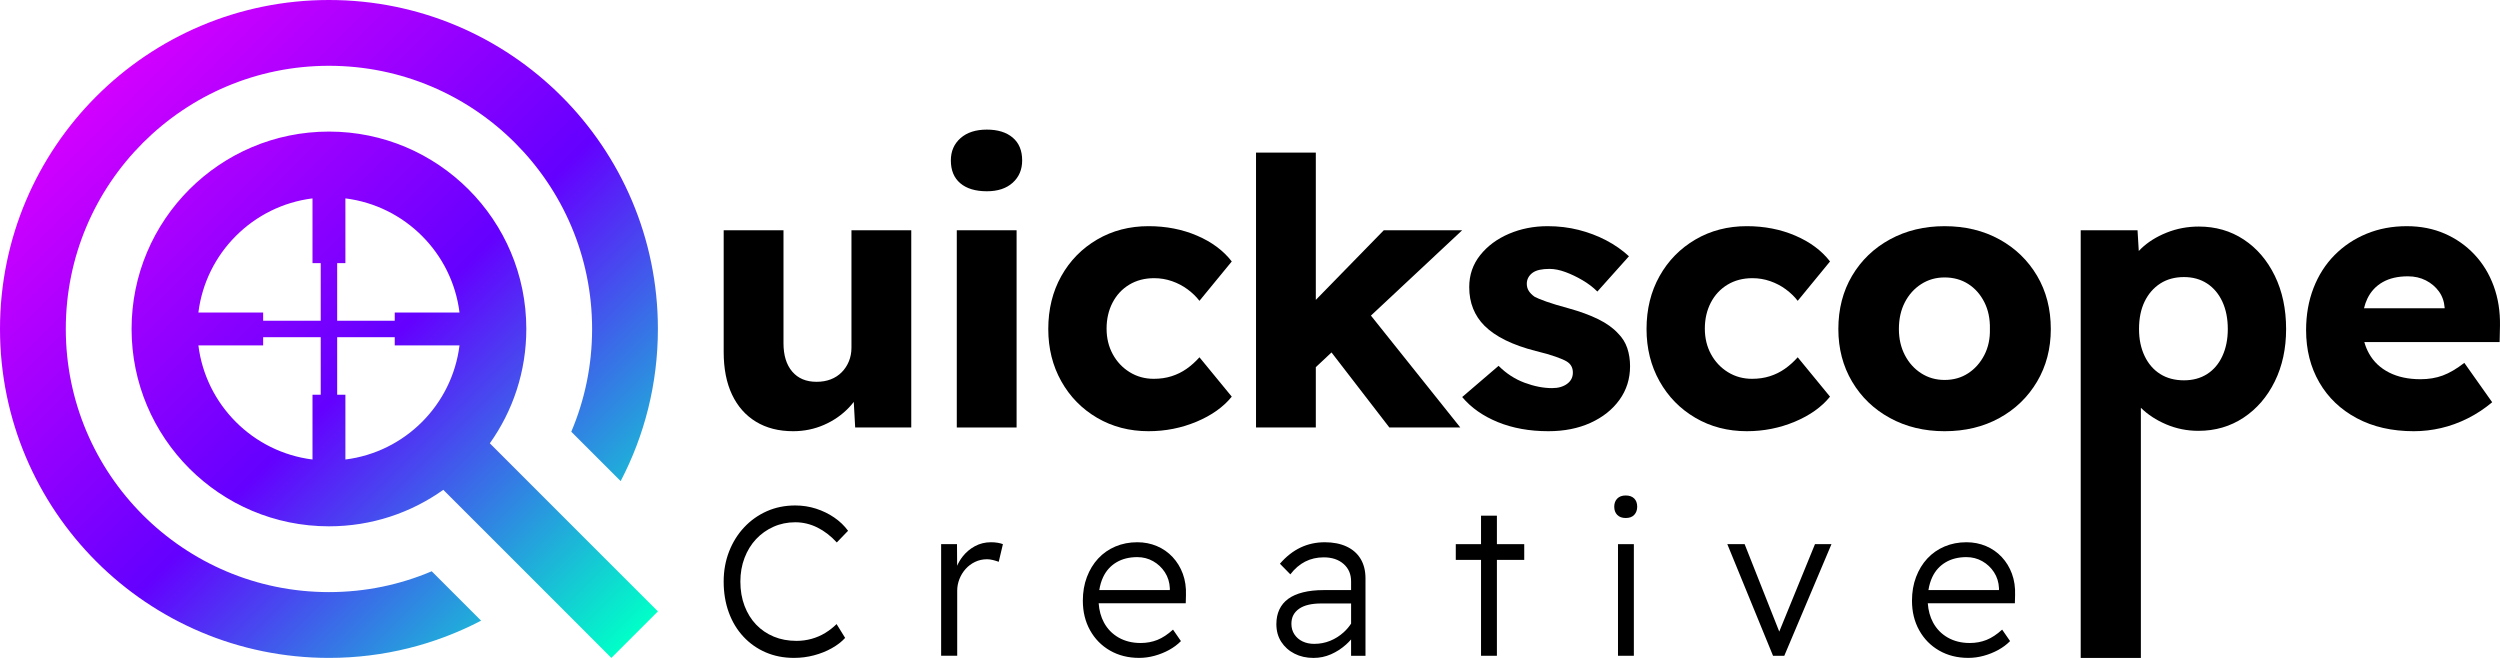 <?xml version="1.0" encoding="utf-8"?>
<!-- Generator: Adobe Illustrator 28.3.0, SVG Export Plug-In . SVG Version: 6.00 Build 0)  -->
<svg version="1.1" xmlns="http://www.w3.org/2000/svg" xmlns:xlink="http://www.w3.org/1999/xlink" x="0px" y="0px"
	 viewBox="0 0 3800 1000" style="enable-background:new 0 0 3800 1000;" xml:space="preserve">
<style type="text/css">
	.st0{fill:url(#SVGID_1_);}
	.st1{fill:none;}
	.st2{fill:url(#SVGID_00000054227518622473577910000005736653926142248612_);}
	.st3{fill:#FFFFFF;}
	.st4{fill:url(#SVGID_00000051377756202765077660000006156490367267424161_);}
	.st5{fill:url(#SVGID_00000119838982718277614430000017973909250652841917_);}
	.st6{fill:url(#SVGID_00000080179149169207642820000015282495058671150211_);}
	.st7{fill:url(#SVGID_00000132056218884346195620000012026981818188900496_);}
	.st8{fill:url(#SVGID_00000052796321475505757100000003631386591035913645_);}
	.st9{display:none;}
	.st10{display:inline;}
	.st11{opacity:0.5;fill:#D200FF;}
	.st12{display:inline;opacity:0.5;fill:#D200FF;}
</style>
<g id="Artwork">
	<g>
		<g>
			<g>
				<linearGradient id="SVGID_1_" gradientUnits="userSpaceOnUse" x1="146.447" y1="146.447" x2="964.645" y2="964.645">
					<stop  offset="0" style="stop-color:#D200FF"/>
					<stop  offset="0.5" style="stop-color:#6400FF"/>
					<stop  offset="1" style="stop-color:#00FFC8"/>
				</linearGradient>
				<path class="st0" d="M500,900c-220.91,0-400-179.09-400-400s179.09-400,400-400s400,179.09,400,400
					c0,55.43-11.28,108.22-31.66,156.21l75.06,75.06C979.55,662.11,1000,583.44,1000,500C1000,223.86,776.14,0,500,0S0,223.86,0,500
					s223.86,500,500,500c83.44,0,162.11-20.45,231.27-56.6l-75.06-75.06C608.22,888.72,555.43,900,500,900z M800,500
					c0-165.69-134.31-300-300-300S200,334.31,200,500s134.31,300,300,300c64.79,0,124.78-20.54,173.83-55.46L929.29,1000
					l70.71-70.71L744.54,673.83C779.46,624.78,800,564.79,800,500z M487.5,600H475v98.45C384.53,687.17,312.83,615.47,301.55,525
					H400v-12.5h87.5V600z M487.5,487.5H400V475h-98.45c11.28-90.47,82.98-162.17,173.45-173.45V400h12.5V487.5z M525,698.45V600
					h-12.5v-87.5H600V525h98.45C687.17,615.47,615.47,687.17,525,698.45z M600,475v12.5h-87.5V400H525v-98.45
					c90.47,11.28,162.17,82.98,173.45,173.45H600z"/>
			</g>
		</g>
		<g>
			<g>
				<path d="M1294.22,528.41c0,7.53-1.32,14.49-3.95,20.89c-2.64,6.4-6.31,11.95-11.01,16.65c-4.71,4.71-10.26,8.28-16.66,10.73
					c-6.4,2.45-13.55,3.67-21.45,3.67c-15.81,0-28.14-5.17-36.98-15.53c-8.85-10.35-13.27-24.74-13.27-43.19V350H1100v185.18
					c0,25.22,4.23,46.77,12.7,64.64c8.47,17.88,20.61,31.62,36.42,41.22c15.81,9.6,34.62,14.4,56.46,14.4
					c16.56,0,32.18-3.2,46.86-9.6c14.68-6.4,27.39-15.24,38.11-26.53c2.59-2.72,4.97-5.52,7.18-8.39l2.14,38.88h85.25V350h-90.9
					V528.41z"/>
				<path d="M1539.29,209.14c-9.59-8.09-22.68-12.14-39.23-12.14c-16.94,0-30.3,4.33-40.09,12.99
					c-9.79,8.66-14.68,19.95-14.68,33.87c0,15.06,4.8,26.63,14.4,34.72c9.6,8.1,23.05,12.14,40.37,12.14
					c16.56,0,29.64-4.32,39.23-12.98c9.6-8.65,14.4-19.94,14.4-33.87C1553.69,228.81,1548.89,217.24,1539.29,209.14z"/>
				<rect x="1454.32" y="350" width="90.9" height="299.79"/>
				<path d="M1716.46,432.71c10.91-6.58,23.51-9.88,37.82-9.88c9.41,0,18.44,1.51,27.1,4.52c8.65,3.02,16.56,7.15,23.71,12.42
					c7.15,5.28,13.17,11.11,18.07,17.5l49.12-59.85c-12.8-16.56-30.4-29.64-52.79-39.24c-22.4-9.6-46.96-14.4-73.68-14.4
					c-28.98,0-55.05,6.78-78.19,20.33s-41.31,32.09-54.48,55.61c-13.18,23.53-19.76,50.34-19.76,80.45
					c0,29.36,6.58,55.8,19.76,79.32c13.17,23.53,31.34,42.06,54.48,55.61c23.15,13.55,49.21,20.33,78.19,20.33
					c25.59,0,49.87-4.8,72.83-14.4c22.95-9.6,40.83-22.3,53.64-38.11l-49.12-59.85c-6.03,6.77-12.52,12.61-19.48,17.5
					c-6.97,4.9-14.59,8.66-22.86,11.29c-8.28,2.64-17.32,3.95-27.1,3.95c-13.55,0-25.79-3.39-36.7-10.16
					c-10.92-6.78-19.48-15.9-25.69-27.38c-6.21-11.48-9.32-24.36-9.32-38.67c0-14.68,3.01-27.85,9.04-39.52
					C1697.07,448.43,1705.54,439.3,1716.46,432.71z"/>
				<polygon points="2222.49,350 2103.36,350 2000.04,455.83 2000.04,232 1909.15,232 1909.15,649.79 2000.04,649.79 
					2000.04,558.02 2023.9,535.72 2111.83,649.79 2219.67,649.79 2083.8,479.7 				"/>
				<path d="M2459.61,506.96c-7.53-8.28-17.6-15.53-30.2-21.74c-12.61-6.21-27.76-11.76-45.45-16.66
					c-13.93-3.76-25.12-7.15-33.59-10.16c-8.47-3.01-14.4-5.45-17.79-7.34c-3.77-2.63-6.68-5.55-8.75-8.75
					c-2.07-3.19-3.1-6.86-3.1-11.01c0-3.39,0.75-6.49,2.26-9.32c1.5-2.82,3.67-5.27,6.49-7.34c2.82-2.06,6.4-3.57,10.73-4.52
					c4.32-0.93,9.31-1.41,14.96-1.41c7.53,0,15.61,1.61,24.28,4.8c8.65,3.2,17.31,7.34,25.97,12.42
					c8.66,5.08,16.18,10.82,22.58,17.22l47.99-53.63c-10.16-9.4-21.73-17.5-34.72-24.28c-12.98-6.78-26.91-12.04-41.78-15.81
					c-14.88-3.76-30.58-5.65-47.15-5.65c-21.08,0-40.65,3.86-58.71,11.58c-18.07,7.72-32.66,18.54-43.75,32.46
					c-11.11,13.93-16.66,30.12-16.66,48.55c0,12.05,1.97,22.96,5.93,32.74c3.95,9.79,9.69,18.45,17.22,25.97
					c8.28,8.28,18.92,15.62,31.9,22.02c12.98,6.4,28.32,11.86,46.02,16.37c12.42,3.02,22.58,5.93,30.48,8.75
					c7.91,2.82,13.36,5.18,16.38,7.06c6.4,3.77,9.6,9.41,9.6,16.94c0,3.77-0.76,7.06-2.26,9.88c-1.51,2.82-3.67,5.27-6.49,7.34
					c-2.82,2.07-6.12,3.67-9.88,4.8c-3.77,1.13-8.09,1.69-12.98,1.69c-13.18,0-27.1-2.73-41.78-8.18
					c-14.68-5.45-27.86-14.02-39.52-25.69l-55.33,47.42c13.55,16.19,31.62,28.89,54.2,38.11c22.58,9.22,48.17,13.83,76.78,13.83
					c24.08,0,45.45-4.23,64.08-12.7c18.63-8.47,33.31-20.13,44.04-35c10.72-14.86,16.09-31.9,16.09-51.09
					c0-9.78-1.41-18.91-4.23-27.38S2466,513.36,2459.61,506.96z"/>
				<path d="M2625.82,432.71c10.91-6.58,23.51-9.88,37.82-9.88c9.41,0,18.44,1.51,27.1,4.52c8.65,3.02,16.56,7.15,23.71,12.42
					c7.15,5.28,13.17,11.11,18.07,17.5l49.12-59.85c-12.8-16.56-30.4-29.64-52.79-39.24c-22.4-9.6-46.96-14.4-73.68-14.4
					c-28.98,0-55.05,6.78-78.19,20.33s-41.31,32.09-54.48,55.61c-13.18,23.53-19.76,50.34-19.76,80.45
					c0,29.36,6.58,55.8,19.76,79.32c13.17,23.53,31.34,42.06,54.48,55.61c23.15,13.55,49.21,20.33,78.19,20.33
					c25.59,0,49.87-4.8,72.83-14.4c22.95-9.6,40.83-22.3,53.63-38.11l-49.12-59.85c-6.03,6.77-12.52,12.61-19.48,17.5
					c-6.97,4.9-14.59,8.66-22.86,11.29c-8.28,2.64-17.32,3.95-27.1,3.95c-13.55,0-25.79-3.39-36.7-10.16
					c-10.92-6.78-19.48-15.9-25.69-27.38c-6.21-11.48-9.32-24.36-9.32-38.67c0-14.68,3.01-27.85,9.04-39.52
					C2606.43,448.43,2614.9,439.3,2625.82,432.71z"/>
				<path d="M3039.03,363.83c-24.28-13.36-52.04-20.04-83.28-20.04c-30.87,0-58.53,6.69-82.99,20.04
					c-24.47,13.36-43.67,31.81-57.59,55.33c-13.93,23.53-20.89,50.53-20.89,81.02c0,29.74,6.96,56.37,20.89,79.89
					c13.92,23.53,33.12,41.97,57.59,55.33c24.46,13.36,52.12,20.04,82.99,20.04c31.23,0,59-6.68,83.28-20.04
					c24.28-13.36,43.37-31.8,57.3-55.33c13.92-23.52,20.89-50.15,20.89-79.89c0-30.49-6.97-57.49-20.89-81.02
					C3082.41,395.64,3063.31,377.2,3039.03,363.83z M3016.17,539.7c-6.03,11.67-14.21,20.89-24.56,27.66
					c-10.35,6.78-22.3,10.16-35.85,10.16c-13.18,0-25.04-3.39-35.57-10.16c-10.54-6.77-18.83-15.99-24.84-27.66
					c-6.03-11.66-9.03-24.84-9.03-39.52c0-15.43,3.01-28.98,9.03-40.65c6.02-11.66,14.3-20.89,24.84-27.66
					c10.53-6.77,22.38-10.16,35.57-10.16c13.55,0,25.49,3.3,35.85,9.88c10.35,6.59,18.54,15.81,24.56,27.66
					c6.02,11.86,8.84,25.5,8.47,40.93C3025.01,514.86,3022.19,528.04,3016.17,539.7z"/>
				<path d="M3410.53,364.12c-19.95-13.17-42.72-19.76-68.32-19.76c-17.31,0-33.69,3.11-49.11,9.32
					c-15.44,6.21-28.33,14.31-38.68,24.28c-1.22,1.17-2.37,2.36-3.48,3.56l-1.89-31.51h-86.38v650h91.46V619.85
					c10.43,10.29,23.22,18.67,38.39,25.14c15.43,6.58,31.8,9.88,49.12,9.88c25.59,0,48.46-6.68,68.6-20.04
					c20.13-13.36,35.94-31.71,47.42-55.05c11.48-23.33,17.22-49.87,17.22-79.61c0-30.49-5.74-57.49-17.22-81.02
					C3446.19,395.64,3430.48,377.3,3410.53,364.12z M3378.07,541.11c-5.46,11.86-13.18,20.99-23.15,27.38
					c-9.97,6.4-21.73,9.6-35.29,9.6c-13.93,0-25.97-3.19-36.13-9.6c-10.16-6.4-18.07-15.53-23.71-27.38
					c-5.65-11.86-8.47-25.49-8.47-40.93c0-16.18,2.82-30.11,8.47-41.78c5.65-11.66,13.55-20.79,23.71-27.38
					c10.16-6.58,22.2-9.88,36.13-9.88c13.55,0,25.31,3.3,35.29,9.88c9.97,6.59,17.69,15.81,23.15,27.66
					c5.45,11.86,8.19,25.69,8.19,41.5C3386.26,515.62,3383.52,529.25,3378.07,541.11z"/>
				<path d="M3790.37,434.69c-6.77-18.44-16.56-34.44-29.35-47.99c-12.8-13.55-27.86-24.08-45.17-31.62
					c-17.32-7.52-36.52-11.29-57.59-11.29c-22.21,0-42.62,3.86-61.26,11.58c-18.63,7.72-34.82,18.54-48.55,32.46
					c-13.75,13.93-24.38,30.58-31.9,49.97c-7.53,19.39-11.29,40.74-11.29,64.08c0,29.74,6.68,56.18,20.05,79.32
					c13.35,23.15,32.36,41.31,57.02,54.48c24.65,13.18,53.54,19.76,86.66,19.76c13.92,0,27.75-1.6,41.5-4.8
					c13.73-3.19,27.19-8.09,40.36-14.68c13.17-6.58,25.59-14.77,37.27-24.56l-42.34-59.85c-11.67,9.03-22.58,15.44-32.74,19.2
					c-10.17,3.77-21.46,5.65-33.87,5.65c-18.45,0-34.35-3.39-47.71-10.16c-13.36-6.78-23.53-16.38-30.49-28.79
					c-3.07-5.47-5.46-11.3-7.17-17.5h205.62l0.56-24.84C3800.34,473.27,3797.15,453.13,3790.37,434.69z M3715.85,468.56h-122.56
					c1.27-5.33,2.97-10.23,5.12-14.68c5.27-10.91,13.08-19.28,23.43-25.12c10.35-5.83,23.05-8.75,38.11-8.75
					c10.16,0,19.29,2.07,27.38,6.21c8.09,4.15,14.68,9.7,19.76,16.66c5.08,6.97,7.99,15.15,8.76,24.56V468.56z"/>
			</g>
			<g>
				<path d="M1149.33,819.37c7.5-7.97,16.34-14.22,26.49-18.74c10.16-4.52,21.15-6.78,32.99-6.78c11.63,0,22.79,2.64,33.47,7.91
					c10.68,5.28,20.56,12.87,29.66,22.78l17.13-17.77c-5.71-7.76-12.75-14.48-21.1-20.2c-8.36-5.7-17.56-10.18-27.6-13.41
					c-10.05-3.23-20.57-4.85-31.57-4.85c-15.65,0-30.03,2.91-43.15,8.72c-13.12,5.82-24.59,13.95-34.42,24.4
					c-9.83,10.45-17.5,22.73-23,36.84c-5.5,14.11-8.25,29.35-8.25,45.72c0,17.02,2.59,32.64,7.77,46.85
					c5.18,14.22,12.58,26.5,22.21,36.84c9.62,10.34,20.94,18.31,33.94,23.91c13.01,5.6,27.34,8.4,42.99,8.4
					c10.36,0,20.46-1.29,30.3-3.88c9.83-2.59,18.88-6.19,27.13-10.83c8.25-4.63,15.02-9.86,20.3-15.67l-13-21.01
					c-5.29,5.17-11.1,9.69-17.45,13.57c-6.34,3.88-13.22,6.84-20.62,8.88c-7.41,2.05-15.02,3.07-22.84,3.07
					c-12.69,0-24.22-2.15-34.58-6.46c-10.36-4.31-19.3-10.39-26.81-18.26c-7.51-7.86-13.38-17.34-17.61-28.44
					c-4.23-11.09-6.34-23.43-6.34-37c0-12.92,2.11-24.93,6.34-36.03C1135.95,836.87,1141.82,827.34,1149.33,819.37z"/>
				<path d="M1506.33,824.21c-8.88,0-17.03,1.99-24.43,5.98c-7.4,3.99-13.69,9.32-18.87,15.99c-3.39,4.37-6.12,8.98-8.19,13.81
					l-0.21-32.88h-24.11v169.65h24.43v-98.88c0-6.03,1.11-11.9,3.33-17.61c2.22-5.7,5.34-10.82,9.36-15.35
					c4.01-4.53,8.83-8.13,14.43-10.83c5.6-2.69,11.68-4.04,18.24-4.04c2.74,0,5.66,0.38,8.72,1.13c3.06,0.76,6.08,1.67,9.04,2.75
					l6.34-26.82c-2.12-0.86-4.76-1.56-7.93-2.1C1513.31,824.48,1509.92,824.21,1506.33,824.21z"/>
				<path d="M1782.33,846.67c-6.77-7.22-14.75-12.77-23.95-16.64c-9.2-3.87-19.09-5.81-29.66-5.81c-12.06,0-23.16,2.15-33.31,6.46
					c-10.15,4.31-18.87,10.4-26.17,18.26c-7.3,7.86-13.01,17.24-17.13,28.11c-4.13,10.88-6.19,22.89-6.19,36.03
					c0,16.8,3.65,31.78,10.95,44.91c7.3,13.14,17.39,23.43,30.3,30.86c12.9,7.43,27.7,11.15,44.42,11.15
					c7.82,0,15.65-1.08,23.47-3.23c7.82-2.15,15.17-5.12,22.05-8.88c6.87-3.77,12.85-8.24,17.92-13.41l-12.05-17.45
					c-8.04,7.33-15.97,12.55-23.79,15.67c-7.83,3.12-16.29,4.68-25.38,4.68c-12.69,0-23.85-2.75-33.47-8.24
					c-9.63-5.49-17.08-13.14-22.36-22.94c-4.55-8.43-7.22-18.18-8.01-29.25h132.37l0.32-12.28c0.42-11.84-1.16-22.67-4.76-32.47
					C1794.28,862.4,1789.09,853.89,1782.33,846.67z M1778.1,896.92h-107.19c1.16-7.34,3.13-13.97,5.93-19.87
					c4.54-9.58,11.26-17.02,20.14-22.3c8.88-5.28,19.46-7.92,31.72-7.92c8.67,0,16.66,2.05,23.95,6.14
					c7.3,4.1,13.27,9.69,17.92,16.8c4.65,7.11,7.19,15.3,7.61,24.56L1778.1,896.92z"/>
				<path d="M2046.68,830.68c-9.31-4.31-20.3-6.46-32.99-6.46c-13.32,0-25.65,2.7-36.96,8.08c-11.32,5.39-21.73,13.57-31.25,24.56
					l15.86,16.16c6.55-8.61,14.06-15.08,22.52-19.39c8.46-4.31,17.87-6.46,28.24-6.46c12.48,0,22.52,3.34,30.14,10.02
					c7.61,6.68,11.42,15.51,11.42,26.5v13.25h-41.88c-11.63,0-22,1.13-31.09,3.39c-9.1,2.26-16.61,5.55-22.53,9.86
					c-5.92,4.31-10.42,9.69-13.48,16.16c-3.07,6.46-4.6,13.9-4.6,22.3c0,10.34,2.49,19.34,7.46,26.98
					c4.97,7.65,11.68,13.63,20.14,17.93c8.46,4.31,18.08,6.47,28.87,6.47c9.3,0,18.13-1.83,26.49-5.49
					c8.35-3.66,16.02-8.61,23-14.86c2.71-2.43,5.25-5.01,7.61-7.74v24.86h21.89V879.15c0-11.63-2.49-21.54-7.46-29.73
					C2063.12,841.23,2055.99,834.99,2046.68,830.68z M2053.66,947.89c-3.11,4.76-6.85,9.16-11.26,13.17
					c-6.03,5.49-12.85,9.81-20.46,12.93c-7.61,3.12-15.76,4.68-24.43,4.68c-6.56,0-12.43-1.24-17.61-3.72
					c-5.18-2.47-9.31-6.03-12.37-10.66c-3.07-4.63-4.6-9.96-4.6-16c0-5.17,1-9.64,3.01-13.41c2.01-3.77,4.97-6.99,8.88-9.69
					c3.91-2.69,8.67-4.69,14.28-5.98c5.6-1.29,12.1-1.94,19.51-1.94h45.05V947.89z"/>
				<polygon points="2275.29,783.82 2251.17,783.82 2251.17,827.12 2212.79,827.12 2212.79,851.03 2251.17,851.03 2251.17,996.77 
					2275.29,996.77 2275.29,851.03 2316.84,851.03 2316.84,827.12 2275.29,827.12 				"/>
				<path d="M2471.09,753.13c-5.5,0-9.79,1.56-12.85,4.68c-3.07,3.12-4.6,7.27-4.6,12.44c0,5.17,1.53,9.32,4.6,12.44
					c3.06,3.12,7.35,4.68,12.85,4.68c5.71,0,10.04-1.61,13.01-4.85c2.96-3.23,4.44-7.32,4.44-12.28c0-5.38-1.54-9.58-4.6-12.6
					C2480.87,754.63,2476.58,753.13,2471.09,753.13z"/>
				<rect x="2459.35" y="827.12" width="24.11" height="169.65"/>
				<polygon points="2704.47,960.03 2651.85,827.12 2625.52,827.12 2695,996.77 2712.13,996.77 2783.83,827.12 2758.76,827.12 				
					"/>
				<path d="M3058.18,872.2c-3.6-9.8-8.78-18.31-15.55-25.53c-6.77-7.22-14.75-12.77-23.95-16.64c-9.2-3.87-19.09-5.81-29.66-5.81
					c-12.06,0-23.16,2.15-33.31,6.46c-10.15,4.31-18.87,10.4-26.17,18.26c-7.3,7.86-13,17.24-17.13,28.11
					c-4.13,10.88-6.19,22.89-6.19,36.03c0,16.8,3.65,31.78,10.95,44.91c7.3,13.14,17.39,23.43,30.3,30.86
					c12.9,7.43,27.7,11.15,44.42,11.15c7.82,0,15.65-1.08,23.47-3.23c7.82-2.15,15.17-5.12,22.05-8.88
					c6.87-3.77,12.85-8.24,17.92-13.41l-12.06-17.45c-8.04,7.33-15.97,12.55-23.79,15.67c-7.83,3.12-16.29,4.68-25.38,4.68
					c-12.69,0-23.85-2.75-33.47-8.24c-9.63-5.49-17.08-13.14-22.37-22.94c-4.55-8.43-7.22-18.18-8.01-29.25h132.37l0.32-12.28
					C3063.36,892.83,3061.77,882,3058.18,872.2z M3038.4,896.92h-107.19c1.16-7.34,3.13-13.97,5.93-19.87
					c4.54-9.58,11.26-17.02,20.14-22.3c8.88-5.28,19.46-7.92,31.72-7.92c8.67,0,16.66,2.05,23.95,6.14
					c7.3,4.1,13.27,9.69,17.92,16.8c4.65,7.11,7.19,15.3,7.61,24.56L3038.4,896.92z"/>
			</g>
		</g>
	</g>
</g>
<g id="Strapline_Margin_400px" class="st9">
</g>
<g id="Margin_100px" class="st9">
	<rect x="1000" class="st12" width="100" height="1000"/>
	<rect x="3063" class="st12" width="100" height="1000"/>
</g>
<g id="Text_Height" class="st9">
	<rect y="350" class="st12" width="3800" height="300"/>
</g>
</svg>
